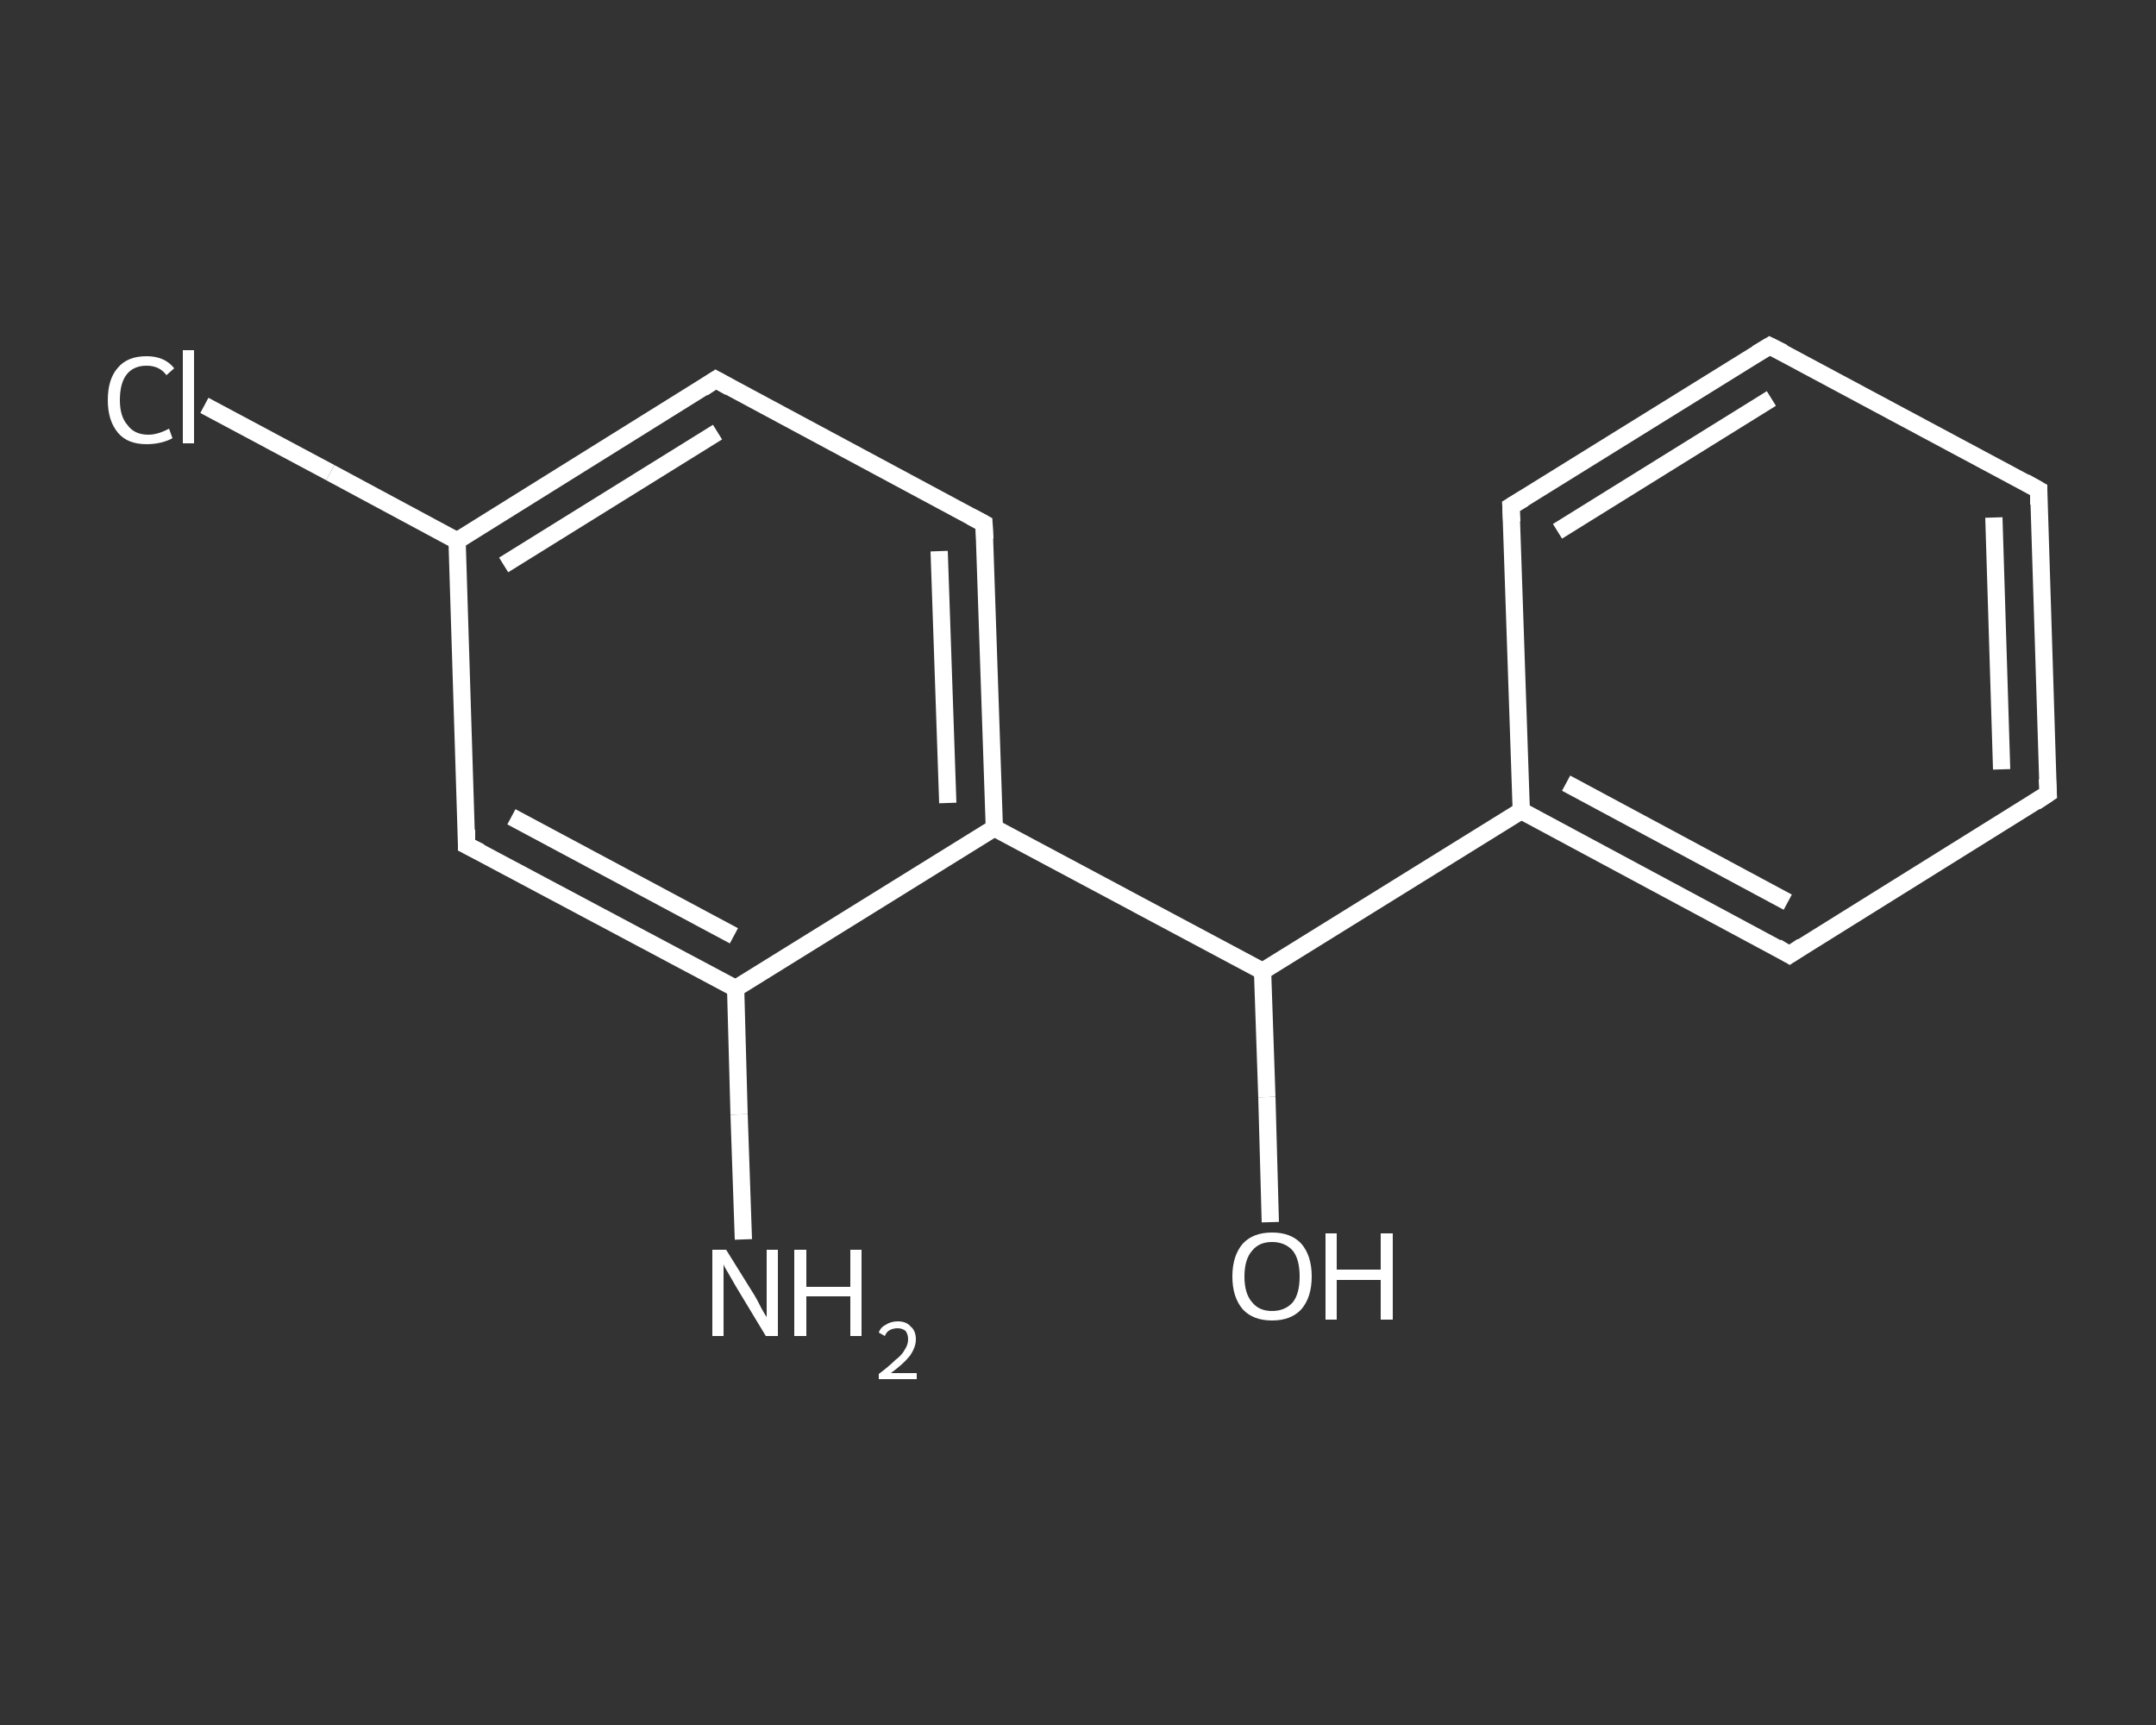 <?xml version='1.0' encoding='iso-8859-1'?>
<svg version='1.1' baseProfile='full'
              xmlns='http://www.w3.org/2000/svg'
                      xmlns:rdkit='http://www.rdkit.org/xml'
                      xmlns:xlink='http://www.w3.org/1999/xlink'
                  xml:space='preserve'
width='250px' height='200px' viewBox='0 0 250 200'>
<rect x="0" y="0" width="250" height="200" fill="#333333" stroke="none"/>
<!-- END OF HEADER -->
<rect style='opacity:1.0;fill:transparent;stroke:none' width='250.0' height='200.0' x='0.0' y='0.0'> </rect>
<path class='bond-0 atom-0 atom-1' d='M 86.2,143.7 L 85.7,129.2' style='fill:none;fill-rule:evenodd;stroke:#FFFFFF;stroke-width:2.0px;stroke-linecap:butt;stroke-linejoin:miter;stroke-opacity:1' />
<path class='bond-0 atom-0 atom-1' d='M 85.7,129.2 L 85.3,114.6' style='fill:none;fill-rule:evenodd;stroke:#FFFFFF;stroke-width:2.0px;stroke-linecap:butt;stroke-linejoin:miter;stroke-opacity:1' />
<path class='bond-1 atom-1 atom-2' d='M 85.3,114.6 L 54.1,98.0' style='fill:none;fill-rule:evenodd;stroke:#FFFFFF;stroke-width:2.0px;stroke-linecap:butt;stroke-linejoin:miter;stroke-opacity:1' />
<path class='bond-1 atom-1 atom-2' d='M 85.1,108.5 L 59.3,94.7' style='fill:none;fill-rule:evenodd;stroke:#FFFFFF;stroke-width:2.0px;stroke-linecap:butt;stroke-linejoin:miter;stroke-opacity:1' />
<path class='bond-2 atom-2 atom-3' d='M 54.1,98.0 L 53.0,62.7' style='fill:none;fill-rule:evenodd;stroke:#FFFFFF;stroke-width:2.0px;stroke-linecap:butt;stroke-linejoin:miter;stroke-opacity:1' />
<path class='bond-3 atom-3 atom-4' d='M 53.0,62.7 L 38.3,54.8' style='fill:none;fill-rule:evenodd;stroke:#FFFFFF;stroke-width:2.0px;stroke-linecap:butt;stroke-linejoin:miter;stroke-opacity:1' />
<path class='bond-3 atom-3 atom-4' d='M 38.3,54.8 L 23.7,47.0' style='fill:none;fill-rule:evenodd;stroke:#FFFFFF;stroke-width:2.0px;stroke-linecap:butt;stroke-linejoin:miter;stroke-opacity:1' />
<path class='bond-4 atom-3 atom-5' d='M 53.0,62.7 L 83.0,44.0' style='fill:none;fill-rule:evenodd;stroke:#FFFFFF;stroke-width:2.0px;stroke-linecap:butt;stroke-linejoin:miter;stroke-opacity:1' />
<path class='bond-4 atom-3 atom-5' d='M 58.4,65.5 L 83.2,50.1' style='fill:none;fill-rule:evenodd;stroke:#FFFFFF;stroke-width:2.0px;stroke-linecap:butt;stroke-linejoin:miter;stroke-opacity:1' />
<path class='bond-5 atom-5 atom-6' d='M 83.0,44.0 L 114.1,60.7' style='fill:none;fill-rule:evenodd;stroke:#FFFFFF;stroke-width:2.0px;stroke-linecap:butt;stroke-linejoin:miter;stroke-opacity:1' />
<path class='bond-6 atom-6 atom-7' d='M 114.1,60.7 L 115.3,96.0' style='fill:none;fill-rule:evenodd;stroke:#FFFFFF;stroke-width:2.0px;stroke-linecap:butt;stroke-linejoin:miter;stroke-opacity:1' />
<path class='bond-6 atom-6 atom-7' d='M 108.9,63.9 L 109.9,93.1' style='fill:none;fill-rule:evenodd;stroke:#FFFFFF;stroke-width:2.0px;stroke-linecap:butt;stroke-linejoin:miter;stroke-opacity:1' />
<path class='bond-7 atom-7 atom-8' d='M 115.3,96.0 L 146.4,112.6' style='fill:none;fill-rule:evenodd;stroke:#FFFFFF;stroke-width:2.0px;stroke-linecap:butt;stroke-linejoin:miter;stroke-opacity:1' />
<path class='bond-8 atom-8 atom-9' d='M 146.4,112.6 L 146.9,127.2' style='fill:none;fill-rule:evenodd;stroke:#FFFFFF;stroke-width:2.0px;stroke-linecap:butt;stroke-linejoin:miter;stroke-opacity:1' />
<path class='bond-8 atom-8 atom-9' d='M 146.9,127.2 L 147.3,141.7' style='fill:none;fill-rule:evenodd;stroke:#FFFFFF;stroke-width:2.0px;stroke-linecap:butt;stroke-linejoin:miter;stroke-opacity:1' />
<path class='bond-9 atom-8 atom-10' d='M 146.4,112.6 L 176.4,94.0' style='fill:none;fill-rule:evenodd;stroke:#FFFFFF;stroke-width:2.0px;stroke-linecap:butt;stroke-linejoin:miter;stroke-opacity:1' />
<path class='bond-10 atom-10 atom-11' d='M 176.4,94.0 L 207.5,110.7' style='fill:none;fill-rule:evenodd;stroke:#FFFFFF;stroke-width:2.0px;stroke-linecap:butt;stroke-linejoin:miter;stroke-opacity:1' />
<path class='bond-10 atom-10 atom-11' d='M 181.6,90.8 L 207.3,104.6' style='fill:none;fill-rule:evenodd;stroke:#FFFFFF;stroke-width:2.0px;stroke-linecap:butt;stroke-linejoin:miter;stroke-opacity:1' />
<path class='bond-11 atom-11 atom-12' d='M 207.5,110.7 L 237.5,92.0' style='fill:none;fill-rule:evenodd;stroke:#FFFFFF;stroke-width:2.0px;stroke-linecap:butt;stroke-linejoin:miter;stroke-opacity:1' />
<path class='bond-12 atom-12 atom-13' d='M 237.5,92.0 L 236.4,56.8' style='fill:none;fill-rule:evenodd;stroke:#FFFFFF;stroke-width:2.0px;stroke-linecap:butt;stroke-linejoin:miter;stroke-opacity:1' />
<path class='bond-12 atom-12 atom-13' d='M 232.1,89.2 L 231.2,60.0' style='fill:none;fill-rule:evenodd;stroke:#FFFFFF;stroke-width:2.0px;stroke-linecap:butt;stroke-linejoin:miter;stroke-opacity:1' />
<path class='bond-13 atom-13 atom-14' d='M 236.4,56.8 L 205.2,40.1' style='fill:none;fill-rule:evenodd;stroke:#FFFFFF;stroke-width:2.0px;stroke-linecap:butt;stroke-linejoin:miter;stroke-opacity:1' />
<path class='bond-14 atom-14 atom-15' d='M 205.2,40.1 L 175.2,58.7' style='fill:none;fill-rule:evenodd;stroke:#FFFFFF;stroke-width:2.0px;stroke-linecap:butt;stroke-linejoin:miter;stroke-opacity:1' />
<path class='bond-14 atom-14 atom-15' d='M 205.4,46.2 L 180.6,61.6' style='fill:none;fill-rule:evenodd;stroke:#FFFFFF;stroke-width:2.0px;stroke-linecap:butt;stroke-linejoin:miter;stroke-opacity:1' />
<path class='bond-15 atom-7 atom-1' d='M 115.3,96.0 L 85.3,114.6' style='fill:none;fill-rule:evenodd;stroke:#FFFFFF;stroke-width:2.0px;stroke-linecap:butt;stroke-linejoin:miter;stroke-opacity:1' />
<path class='bond-16 atom-15 atom-10' d='M 175.2,58.7 L 176.4,94.0' style='fill:none;fill-rule:evenodd;stroke:#FFFFFF;stroke-width:2.0px;stroke-linecap:butt;stroke-linejoin:miter;stroke-opacity:1' />
<path d='M 55.7,98.8 L 54.1,98.0 L 54.1,96.2' style='fill:none;stroke:#FFFFFF;stroke-width:2.0px;stroke-linecap:butt;stroke-linejoin:miter;stroke-opacity:1;' />
<path d='M 81.5,45.0 L 83.0,44.0 L 84.6,44.9' style='fill:none;stroke:#FFFFFF;stroke-width:2.0px;stroke-linecap:butt;stroke-linejoin:miter;stroke-opacity:1;' />
<path d='M 112.6,59.9 L 114.1,60.7 L 114.2,62.5' style='fill:none;stroke:#FFFFFF;stroke-width:2.0px;stroke-linecap:butt;stroke-linejoin:miter;stroke-opacity:1;' />
<path d='M 206.0,109.8 L 207.5,110.7 L 209.0,109.7' style='fill:none;stroke:#FFFFFF;stroke-width:2.0px;stroke-linecap:butt;stroke-linejoin:miter;stroke-opacity:1;' />
<path d='M 236.0,93.0 L 237.5,92.0 L 237.4,90.3' style='fill:none;stroke:#FFFFFF;stroke-width:2.0px;stroke-linecap:butt;stroke-linejoin:miter;stroke-opacity:1;' />
<path d='M 236.4,58.5 L 236.4,56.8 L 234.8,55.9' style='fill:none;stroke:#FFFFFF;stroke-width:2.0px;stroke-linecap:butt;stroke-linejoin:miter;stroke-opacity:1;' />
<path d='M 206.8,40.9 L 205.2,40.1 L 203.7,41.0' style='fill:none;stroke:#FFFFFF;stroke-width:2.0px;stroke-linecap:butt;stroke-linejoin:miter;stroke-opacity:1;' />
<path d='M 176.7,57.8 L 175.2,58.7 L 175.3,60.5' style='fill:none;stroke:#FFFFFF;stroke-width:2.0px;stroke-linecap:butt;stroke-linejoin:miter;stroke-opacity:1;' />
<path class='atom-0' d='M 84.2 144.9
L 87.5 150.2
Q 87.8 150.7, 88.3 151.7
Q 88.8 152.6, 88.9 152.7
L 88.9 144.9
L 90.2 144.9
L 90.2 154.9
L 88.8 154.9
L 85.3 149.1
Q 84.9 148.4, 84.5 147.7
Q 84.0 146.9, 83.9 146.6
L 83.9 154.9
L 82.6 154.9
L 82.6 144.9
L 84.2 144.9
' fill='#FFFFFF'/>
<path class='atom-0' d='M 92.1 144.9
L 93.5 144.9
L 93.5 149.2
L 98.6 149.2
L 98.6 144.9
L 99.9 144.9
L 99.9 154.9
L 98.6 154.9
L 98.6 150.3
L 93.5 150.3
L 93.5 154.9
L 92.1 154.9
L 92.1 144.9
' fill='#FFFFFF'/>
<path class='atom-0' d='M 101.9 154.5
Q 102.1 153.9, 102.7 153.6
Q 103.3 153.2, 104.1 153.2
Q 105.1 153.2, 105.6 153.8
Q 106.2 154.3, 106.2 155.3
Q 106.2 156.2, 105.5 157.2
Q 104.8 158.1, 103.3 159.2
L 106.3 159.2
L 106.3 159.9
L 101.9 159.9
L 101.9 159.3
Q 103.1 158.4, 103.8 157.7
Q 104.6 157.1, 104.9 156.5
Q 105.3 155.9, 105.3 155.3
Q 105.3 154.7, 105.0 154.3
Q 104.6 154.0, 104.1 154.0
Q 103.6 154.0, 103.2 154.2
Q 102.8 154.4, 102.6 154.9
L 101.9 154.5
' fill='#FFFFFF'/>
<path class='atom-4' d='M 12.5 46.4
Q 12.5 43.9, 13.7 42.6
Q 14.8 41.3, 17.0 41.3
Q 19.1 41.3, 20.2 42.7
L 19.3 43.5
Q 18.5 42.4, 17.0 42.4
Q 15.5 42.4, 14.7 43.4
Q 13.9 44.4, 13.9 46.4
Q 13.9 48.3, 14.8 49.3
Q 15.6 50.4, 17.2 50.4
Q 18.3 50.4, 19.6 49.7
L 20.0 50.8
Q 19.5 51.1, 18.7 51.3
Q 17.9 51.5, 17.0 51.5
Q 14.8 51.5, 13.7 50.2
Q 12.5 48.8, 12.5 46.4
' fill='#FFFFFF'/>
<path class='atom-4' d='M 21.2 40.6
L 22.5 40.6
L 22.5 51.4
L 21.2 51.4
L 21.2 40.6
' fill='#FFFFFF'/>
<path class='atom-9' d='M 142.9 148.0
Q 142.9 145.6, 144.1 144.2
Q 145.3 142.9, 147.5 142.9
Q 149.7 142.9, 150.9 144.2
Q 152.1 145.6, 152.1 148.0
Q 152.1 150.4, 150.9 151.8
Q 149.7 153.1, 147.5 153.1
Q 145.3 153.1, 144.1 151.8
Q 142.9 150.4, 142.9 148.0
M 147.5 152.0
Q 149.0 152.0, 149.9 151.0
Q 150.7 150.0, 150.7 148.0
Q 150.7 146.0, 149.9 145.0
Q 149.0 144.0, 147.5 144.0
Q 146.0 144.0, 145.2 145.0
Q 144.3 146.0, 144.3 148.0
Q 144.3 150.0, 145.2 151.0
Q 146.0 152.0, 147.5 152.0
' fill='#FFFFFF'/>
<path class='atom-9' d='M 153.7 143.0
L 155.0 143.0
L 155.0 147.2
L 160.1 147.2
L 160.1 143.0
L 161.5 143.0
L 161.5 153.0
L 160.1 153.0
L 160.1 148.4
L 155.0 148.4
L 155.0 153.0
L 153.7 153.0
L 153.7 143.0
' fill='#FFFFFF'/>
</svg>
